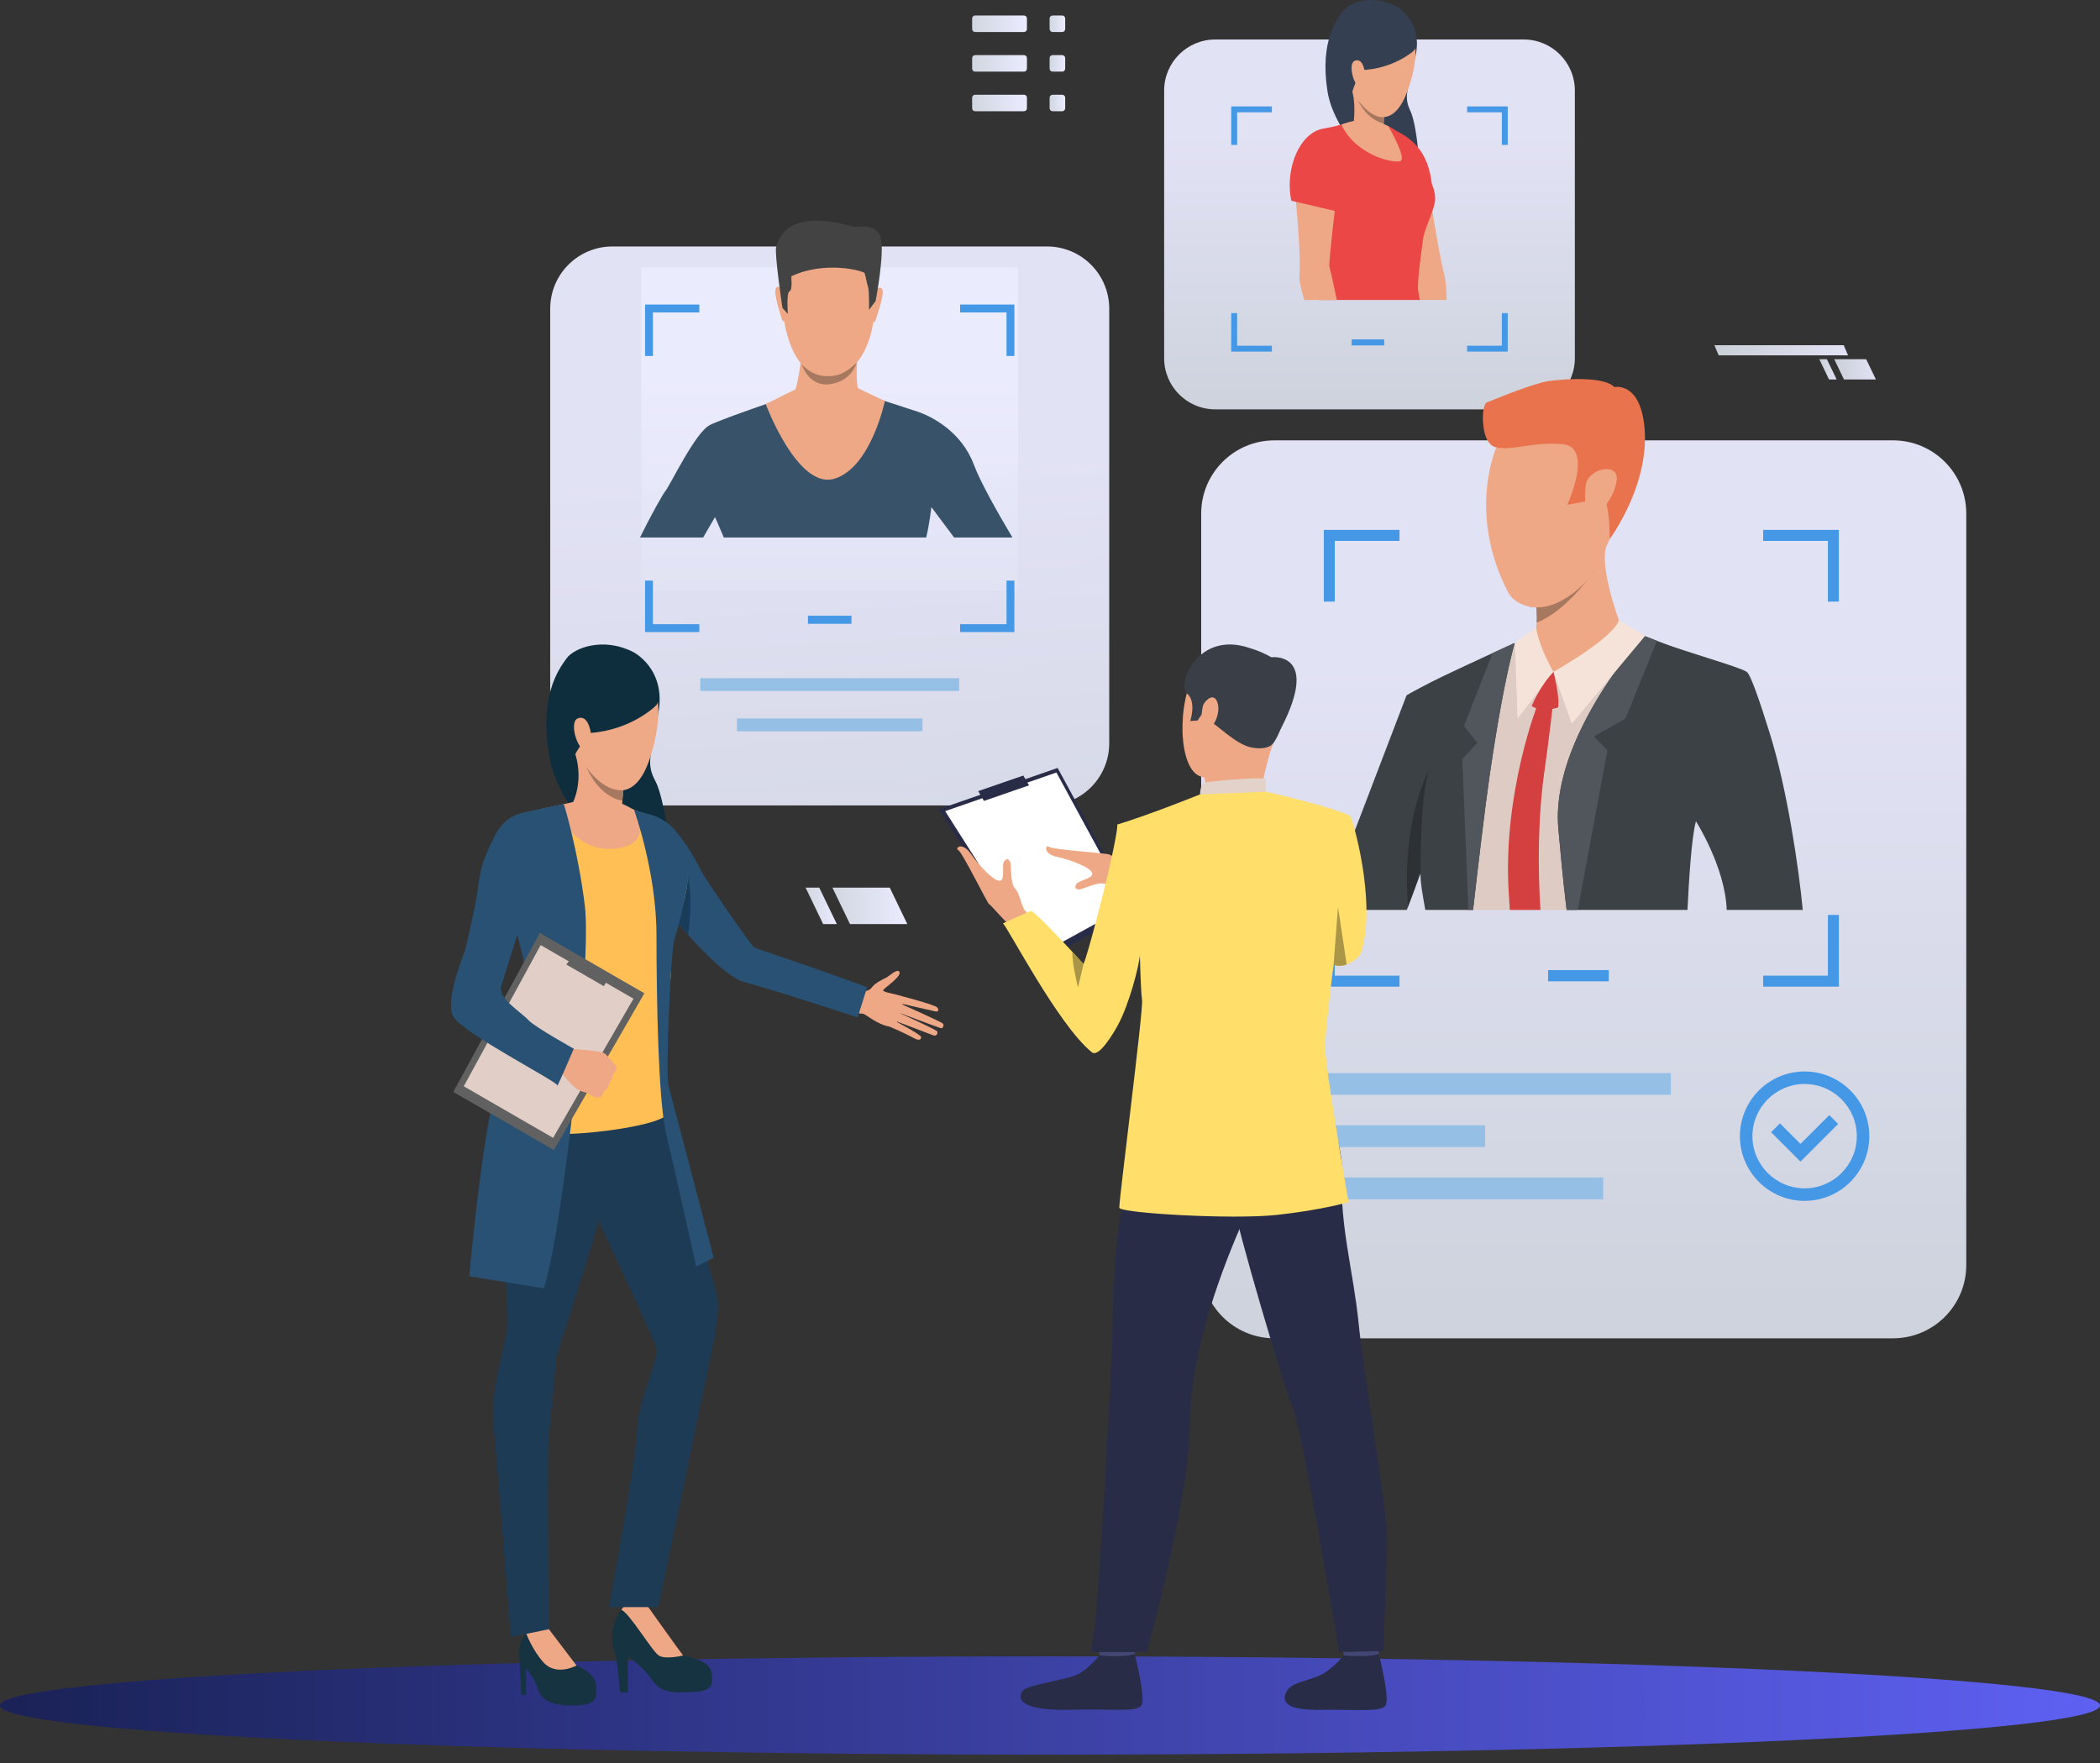 <svg width="156" height="131" viewBox="0 0 156 131" fill="none" xmlns="http://www.w3.org/2000/svg">
<rect x="0" y="0" width="156" height="131" fill="#333333" stroke="none"/>
<path opacity="0.95" d="M77.781 59.839H45.492C42.941 59.839 40.873 57.771 40.873 55.22V22.93C40.873 20.38 42.941 18.311 45.492 18.311H77.781C80.332 18.311 82.4 20.38 82.4 22.93V55.22C82.4 57.771 80.332 59.839 77.781 59.839Z" fill="url(#paint0_linear_1974_10576)"/>
<path d="M71.249 50.385H52.023V51.335H71.249V50.385Z" fill="#96BFE6"/>
<path d="M68.526 53.377H54.746V54.327H68.526V53.377Z" fill="#96BFE6"/>
<path opacity="0.95" d="M140.625 99.426H94.673C91.668 99.426 89.231 96.99 89.231 93.984V38.156C89.231 35.151 91.668 32.715 94.673 32.715H140.625C143.63 32.715 146.066 35.151 146.066 38.156V93.984C146.066 96.99 143.63 99.426 140.625 99.426Z" fill="url(#paint1_linear_1974_10576)"/>
<path d="M119.508 72.07H115.001V72.905H119.508V72.07Z" fill="#4598E6"/>
<path d="M124.117 79.721H97.887V81.337H124.117V79.721Z" fill="#96BFE6"/>
<path d="M119.098 87.481H97.887V89.098H119.098V87.481Z" fill="#96BFE6"/>
<path d="M110.322 83.601H97.887V85.217H110.322V83.601Z" fill="#96BFE6"/>
<path d="M130.979 39.367V40.184H135.786V44.695H136.602V39.367H130.979ZM98.339 44.695H99.155V40.184H103.962V39.367H98.339V44.695ZM135.786 67.972V72.484H130.979V73.301H136.602V67.972H135.786V67.972ZM99.155 67.972H98.339V73.301H103.962V72.484H99.155V67.972Z" fill="#4598E6"/>
<path d="M134.057 89.216C131.407 89.216 129.25 87.059 129.25 84.409C129.25 81.758 131.407 79.602 134.057 79.602C136.708 79.602 138.864 81.758 138.864 84.409C138.864 87.059 136.708 89.216 134.057 89.216ZM134.057 80.532C131.92 80.532 130.181 82.271 130.181 84.409C130.181 86.546 131.92 88.285 134.057 88.285C136.195 88.285 137.934 86.546 137.934 84.409C137.934 82.271 136.195 80.532 134.057 80.532Z" fill="#4598E6"/>
<path d="M133.751 86.3L131.567 84.116L132.225 83.458L133.751 84.984L135.89 82.845L136.548 83.502L133.751 86.3Z" fill="#4598E6"/>
<path d="M156 126.704C156 128.72 121.078 130.355 78 130.355C34.922 130.355 0 128.72 0 126.704C0 124.688 34.922 123.054 78 123.054C121.078 123.054 156 124.688 156 126.704Z" fill="url(#paint2_linear_1974_10576)"/>
<path opacity="0.95" d="M75.631 19.864H47.641V43.88H75.631V19.864Z" fill="url(#paint3_linear_1974_10576)"/>
<path d="M72.328 34.485C71.406 32.046 69.191 30.926 68.146 30.577C67.773 30.454 67.108 30.237 66.408 30.01C65.145 29.602 63.766 29.158 63.766 29.158H59.409C59.409 29.158 57.901 29.664 56.298 30.226C56.298 30.227 56.296 30.227 56.296 30.227C54.819 30.745 53.264 31.31 52.739 31.574C51.644 32.12 49.802 36.029 49.43 36.477C49.237 36.708 48.383 38.23 47.542 39.931H52.235C52.731 39.079 53.113 38.418 53.113 38.418C53.113 38.418 53.41 39.069 53.77 39.931H68.805C69.043 38.931 69.191 37.671 69.191 37.671C69.191 37.671 69.996 38.766 70.876 39.931H75.209C74.155 38.162 72.847 35.861 72.328 34.485Z" fill="#385369"/>
<path d="M62.107 17.187C62.107 17.187 65.513 17.724 64.994 23.053C64.476 28.383 61.469 27.946 61.268 27.941C61.067 27.936 58.25 28.038 58.031 21.531C58.031 21.531 57.935 16.719 62.107 17.187Z" fill="#EEA886"/>
<path d="M65.047 21.548C65.047 21.548 65.42 21.149 65.557 21.553C65.694 21.956 65.048 23.755 65.025 23.839C65.025 23.839 64.957 23.995 64.867 23.909C64.778 23.823 65.047 21.548 65.047 21.548Z" fill="#EEA886"/>
<path d="M58.122 21.48C58.122 21.48 57.757 21.075 57.612 21.476C57.468 21.876 58.073 23.687 58.1 23.772C58.1 23.772 58.165 23.93 58.256 23.845C58.348 23.761 58.122 21.48 58.122 21.48Z" fill="#EEA886"/>
<path d="M65.045 22.366L64.558 23.017C64.558 23.017 64.572 21.588 64.493 21.364C64.415 21.14 64.295 20.455 64.23 20.294C64.165 20.132 61.305 19.331 58.779 20.528C58.779 20.528 58.89 21.556 58.648 21.647C58.406 21.738 58.525 23.321 58.525 23.321L58.123 22.869C58.123 22.869 57.51 18.768 57.661 18.341C57.813 17.913 58.296 15.344 63.478 16.869C63.478 16.869 65.094 16.527 65.418 17.643C65.742 18.758 65.045 22.366 65.045 22.366Z" fill="#434343"/>
<path d="M64.188 29.061C64.187 29.056 63.751 28.846 63.751 28.846C63.539 28.372 63.697 26.37 63.697 26.37C63.697 26.37 59.358 25.266 59.482 26.11C59.606 26.954 59.108 28.916 59.108 28.916L56.883 30.021C56.883 30.021 59.254 36.388 61.98 35.567C64.705 34.746 65.734 29.791 65.734 29.791L64.188 29.061Z" fill="#EEA886"/>
<path d="M59.545 27.049C59.545 27.049 60.243 27.951 61.457 27.951C62.255 27.951 62.828 27.727 63.623 26.952C63.623 26.952 63.278 28.424 61.462 28.561C61.462 28.561 60.145 28.729 59.545 27.049Z" fill="#A77860"/>
<path d="M47.02 48.431C47.02 48.431 49.523 49.656 48.904 52.987C48.285 56.318 48.011 56.766 48.704 58.068C49.396 59.369 50.213 64.921 49.59 65.974C48.967 67.026 41.878 61.349 40.895 56.586C39.912 51.824 41.518 49.705 42.086 48.916C42.653 48.127 44.81 47.31 47.02 48.431Z" fill="#0E2D3D"/>
<path d="M46.075 125.733H46.643V123.057C46.643 123.057 47.755 123.799 48.454 124.824C49.152 125.85 50.112 125.763 51.574 125.697C53.035 125.632 52.97 125.043 52.839 124.213C52.708 123.384 51.225 123.122 50.745 122.991C50.265 122.861 49.175 120.983 48.825 120.526C48.347 119.902 48.094 119.304 48.094 119.304C48.094 119.304 47.821 118.191 46.468 119.304C45.115 120.417 45.508 122.555 45.661 122.751C45.814 122.948 46.075 125.733 46.075 125.733Z" fill="#163342"/>
<path d="M48.934 122.991C49.436 123.318 50.745 122.991 50.745 122.991C50.374 122.511 48.094 119.304 48.094 119.304C46.708 118.496 46.161 119.608 46.161 119.608C46.726 119.78 48.432 122.664 48.934 122.991Z" fill="#EEA886"/>
<path d="M63.523 73.635C63.523 73.635 64.431 73.809 64.741 73.382C65.005 73.019 65.608 72.741 65.794 72.655C66.042 72.54 66.672 71.902 66.82 72.214C66.969 72.525 65.832 73.314 65.627 73.528C65.422 73.741 66.741 73.835 66.969 74.042C67.197 74.249 66.917 76.426 66.018 76.257C65.12 76.087 64.272 75.313 64.109 75.315C63.945 75.316 63.45 75.217 63.45 75.217L63.523 73.635Z" fill="#EEA886"/>
<path d="M66.769 73.947C66.769 73.947 69.484 74.649 69.626 74.847C69.768 75.045 69.721 75.19 69.464 75.135C69.208 75.08 66.821 74.533 66.821 74.533C66.821 74.533 69.896 75.903 70.047 76.04C70.136 76.121 70.062 76.407 69.922 76.39C69.782 76.373 66.657 75.189 66.657 75.189C66.657 75.189 69.525 76.474 69.618 76.626C69.699 76.76 69.566 77.005 69.347 76.924C69.127 76.844 66.398 75.802 66.398 75.802C66.398 75.802 68.427 76.868 68.429 77.043C68.43 77.15 68.378 77.401 67.863 77.109C67.348 76.818 66.061 76.257 66.061 76.257L66.769 73.947Z" fill="#EEA886"/>
<path d="M38.725 125.914H39.074V123.951C39.074 123.951 39.695 124.59 39.978 125.528C40.262 126.466 41.277 126.744 42.827 126.701C44.376 126.657 44.398 126.045 44.267 125.129C44.136 124.213 42.827 123.733 42.827 123.733C42.237 123.209 40.776 121.038 40.776 121.038C40.776 121.038 39.837 120.787 39.101 121.381C38.365 121.976 38.594 123.318 38.615 123.667C38.637 124.016 38.725 125.914 38.725 125.914Z" fill="#163342"/>
<path d="M39.794 79.135C39.794 79.135 37.948 81.535 37.447 84.383C36.946 87.23 37.743 96.787 37.721 98.194C37.699 99.601 36.39 103.103 36.652 105.754C36.914 108.405 37.947 121.6 37.947 121.6L40.776 121.038C40.776 121.038 40.612 107.587 40.776 106.474C40.939 105.362 41.268 101.305 41.333 100.847C41.399 100.389 45.489 88.358 45.489 86.305C45.489 84.252 44.245 75.786 39.794 79.135Z" fill="#1D3B54"/>
<path d="M49.067 80.073C49.067 80.073 52.099 91.647 52.46 93.251C52.82 94.855 53.341 96.178 53.341 96.858C53.341 98.438 52.754 100.975 52.754 100.975L48.903 119.394H45.235C45.235 119.394 47.279 108.344 47.334 106.183C47.389 104.018 49.056 100.942 48.729 100.026C48.401 99.109 43.459 88.538 43.459 88.538C43.459 88.538 39.718 76.713 49.067 80.073Z" fill="#1D3B54"/>
<path d="M42.827 123.733L40.776 121.038L39.101 121.382C39.101 121.382 39.552 122.588 40.366 123.495C41.33 124.57 42.827 123.733 42.827 123.733Z" fill="#EEA886"/>
<path d="M47.814 60.401C47.814 60.401 49.065 60.519 50.01 61.532C50.954 62.544 51.841 64.158 52.088 64.698C52.336 65.238 55.804 70.241 55.984 70.354C56.164 70.466 57.908 71.049 59.063 71.438C60.846 72.038 64.42 73.336 64.42 73.336L63.71 75.583C63.71 75.583 56.99 73.385 55.307 72.97C53.249 72.463 48.512 66.385 48.512 66.385C48.512 66.385 44.98 62.246 47.814 60.401Z" fill="#285173"/>
<path d="M45.632 59.526C45.632 59.526 47.252 60.291 47.814 60.403C48.377 60.516 50.559 63.35 50.941 64.385C51.323 65.42 50.941 66.972 50.154 68.794C49.366 70.616 50.109 71.224 49.749 73.046C49.389 74.868 49.505 81.684 49.572 82.697C49.639 83.709 39.043 85.243 36.951 83.399C36.951 83.399 38.367 77.255 40.044 75.502C40.407 75.123 40.368 72.596 40.121 71.966C39.873 71.336 37.084 66.635 37.084 66.635C37.084 66.635 36.879 61.866 38.096 60.921C39.153 60.1 42.035 59.807 42.552 59.627C43.07 59.447 44.575 59.369 45.632 59.526Z" fill="#FFBF55"/>
<path d="M46.406 57.656C46.406 57.656 46.357 58.102 46.301 58.705C46.28 58.943 46.256 59.206 46.235 59.476C46.17 60.284 46.119 61.151 46.15 61.595C46.15 61.595 44.466 63.282 42.553 59.627C42.553 59.627 43.357 58.119 42.751 56.067C42.145 54.014 46.406 57.656 46.406 57.656Z" fill="#EEA886"/>
<path d="M51.116 69.466C51.116 69.466 51.521 66.772 51.091 65.133C51.091 65.133 51.091 66.542 50.318 68.543L51.116 69.466Z" fill="#183C59"/>
<path d="M41.259 59.887C41.259 59.887 42.417 63.307 45.596 63.055C48.775 62.803 47.103 60.168 47.103 60.168C47.103 60.168 46.31 59.714 46.087 59.67C45.864 59.628 42.573 59.586 42.573 59.586L41.259 59.887Z" fill="#EEA886"/>
<path d="M47.102 60.167C47.102 60.167 48.767 64.772 48.767 69.466C48.767 74.159 48.901 81.805 49.483 84.22C50.064 86.634 51.718 94.101 51.718 94.101L53.015 93.43C53.015 93.43 49.897 81.513 49.662 80.654C49.426 79.795 49.84 70.717 50.064 69.957C50.288 69.196 51.238 65.813 51.091 64.874C50.904 63.691 49.797 61.94 48.008 60.434L47.102 60.167Z" fill="#285173"/>
<path d="M41.887 59.743C41.887 59.743 42.922 63.056 43.447 67.3C43.971 71.543 41.837 91.24 40.406 95.712L34.862 94.817C34.862 94.817 36.055 80.895 37.675 78.361C39.295 75.827 39.811 73.585 38.062 68.297C36.313 63.009 38.829 60.39 38.829 60.39C38.829 60.39 41.401 59.798 41.887 59.743Z" fill="#285173"/>
<path d="M47.869 73.794L41.147 85.438L33.673 81.123L40.104 69.311L47.869 73.794Z" fill="#616161"/>
<path d="M47.059 74.194L41.088 84.535L34.451 80.703L40.162 70.212L47.059 74.194Z" fill="#E0CEC7"/>
<path d="M44.856 73.265L45.275 72.54L42.592 70.99L42.068 71.656L44.856 73.265Z" fill="#616161"/>
<path d="M44.536 81.532C44.536 81.532 44.23 81.533 44.096 81.468C44.096 81.468 43.861 81.332 43.688 81.245C43.633 81.218 43.585 81.195 43.552 81.184C43.415 81.136 43.1 81.073 42.803 80.867C42.506 80.661 41.453 79.442 41.453 79.442L41.95 78.686L42.315 77.912C42.315 77.912 44.525 78.055 44.824 78.215C44.853 78.231 44.881 78.247 44.907 78.265C45.147 78.425 45.258 78.645 45.374 78.743C45.417 78.78 45.815 79.17 45.801 79.336C45.782 79.566 45.676 79.718 45.537 79.794C45.537 79.794 45.48 80.244 45.258 80.454C45.258 80.454 45.218 80.87 44.868 81.053C44.868 81.053 44.781 81.471 44.536 81.532Z" fill="#EEA886"/>
<path d="M39.98 60.403C39.98 60.403 37.939 59.819 36.769 62.068C35.599 64.318 35.605 65.278 35.449 66.376C35.301 67.413 34.635 70.245 34.567 70.537C34.5 70.83 32.99 74.317 33.682 75.536C34.378 76.761 41.444 80.367 41.399 80.637C41.354 80.907 42.623 77.911 42.623 77.911C42.623 77.911 39.764 76.317 39.295 75.826C38.535 75.029 36.93 74.171 37.26 73.182C37.647 72.02 38.81 68.102 39.08 67.528C39.35 66.955 41.701 61.135 39.98 60.403Z" fill="#285173"/>
<path d="M46.657 48.8C46.657 48.8 50.291 49.943 48.319 56.215C46.346 62.487 41.382 55.488 41.901 51.666C42.42 47.845 46.657 48.8 46.657 48.8Z" fill="#EEA987"/>
<path d="M48.69 52.458C48.69 52.458 46.884 54.23 43.862 54.452C43.862 54.452 42.7 55.814 42.611 56.348C42.611 56.348 39.914 51.752 43.229 48.997C46.544 46.241 49.908 51.323 48.69 52.458Z" fill="#0E2D3D"/>
<path d="M43.898 54.577C43.875 54.121 43.593 53.082 42.915 53.373C42.237 53.664 42.956 55.779 43.407 55.649C43.407 55.649 43.953 55.657 43.898 54.577Z" fill="#EEA987"/>
<path d="M46.301 58.706C46.28 58.944 46.256 59.207 46.235 59.477C46.235 59.477 44.631 59.381 43.559 56.995C43.628 57.099 44.804 58.826 46.301 58.706Z" fill="#A77860"/>
<path opacity="0.95" d="M113.192 30.412H90.276C88.179 30.412 86.479 28.712 86.479 26.614V6.731C86.479 4.634 88.179 2.934 90.276 2.934H113.192C115.289 2.934 116.989 4.634 116.989 6.731V26.614C116.989 28.712 115.289 30.412 113.192 30.412Z" fill="url(#paint4_linear_1974_10576)"/>
<path d="M102.828 25.215H100.408V25.663H102.828V25.215Z" fill="#4598E6"/>
<path d="M103.806 0.527C103.806 0.527 105.756 1.598 105.137 4.23C104.518 6.863 104.283 7.21 104.786 8.274C105.289 9.338 105.731 13.795 105.194 14.611C104.658 15.426 99.219 10.633 98.615 6.798C98.011 2.964 99.371 1.335 99.854 0.727C100.336 0.12 102.086 -0.45 103.806 0.527Z" fill="#344052"/>
<path d="M107.467 22.285H105.38C105.279 21.256 105.185 20.539 105.205 20.433C105.235 20.258 103.127 14.729 102.931 14.272C102.733 13.816 101.96 12.589 101.859 11.435C101.757 10.28 103.263 9.813 103.263 9.813C105.295 10.178 105.984 12.989 105.984 12.989C105.984 12.989 106.837 18.691 107.269 20.295C107.38 20.706 107.44 21.433 107.467 22.285Z" fill="#EEA886"/>
<path d="M106.416 14.362L103.308 15.673C103.308 15.673 100.451 8.583 102.846 9.374C105.233 10.163 106.307 11.647 106.416 14.362Z" fill="#EB4747"/>
<path d="M105.725 17.7C105.634 18.404 105.262 20.897 105.345 21.571C105.359 21.682 105.405 21.937 105.474 22.285H97.979C98.179 21.573 98.36 20.943 98.47 20.577C98.834 19.369 98.485 19.046 98.301 18.081C98.23 17.702 97.978 16.984 97.703 16.173C97.611 15.902 97.517 15.62 97.426 15.336C97.096 14.315 96.943 13.27 96.849 12.661C96.396 9.778 98.614 9.501 98.614 9.501C99.438 9.349 100.878 8.904 100.878 8.904L103.133 9.373C103.133 9.373 103.347 9.454 103.66 9.685C103.66 9.685 103.661 9.685 103.661 9.686C103.812 9.797 103.986 9.943 104.169 10.131C104.415 10.384 104.906 11.108 105.395 11.904C105.544 12.148 105.695 12.398 105.837 12.645C106.295 13.438 106.621 14.078 106.611 14.8C106.602 15.51 105.815 16.996 105.725 17.7Z" fill="#EB4747"/>
<path d="M103.133 9.375C103.133 9.375 104.545 11.789 104.02 11.969C103.495 12.149 100.726 11.54 99.644 9.259C99.644 9.259 101.462 8.433 103.133 9.375Z" fill="#EEA886"/>
<path d="M102.93 10.477C102.93 10.477 101.676 11.008 100.54 9.26C100.54 9.26 100.845 7.275 100.199 6.127C99.554 4.98 103.021 7.504 103.021 7.504C103.021 7.504 102.965 7.74 102.906 8.09C102.877 8.268 102.846 8.476 102.823 8.697C102.803 8.881 102.788 9.074 102.782 9.267C102.767 9.713 102.799 10.156 102.93 10.477Z" fill="#EEA886"/>
<path d="M99.815 13.181C99.556 14.509 97.703 16.174 97.703 16.174C97.612 15.902 97.517 15.62 97.426 15.337C98.705 14.521 99.815 13.181 99.815 13.181Z" fill="#393D63"/>
<path d="M99.35 14.238C99.232 14.722 98.692 19.626 98.751 19.793C98.785 19.889 99.047 21.024 99.309 22.285H96.889C96.642 21.472 96.495 20.797 96.531 20.416C96.685 18.761 96.124 13.488 96.124 13.488C96.124 13.488 95.622 10.298 98.269 9.899C98.269 9.899 99.833 10.105 99.927 11.26C100.022 12.416 99.467 13.755 99.35 14.238Z" fill="#EEA886"/>
<path d="M95.929 14.915L99.214 15.683C99.214 15.683 101.82 10.623 99.473 9.699C96.999 8.726 95.336 12.155 95.929 14.915Z" fill="#EB4747"/>
<path d="M103.503 0.808C103.503 0.808 106.358 1.855 104.548 6.782C102.739 11.709 99.045 5.941 99.603 2.914C100.161 -0.114 103.503 0.808 103.503 0.808Z" fill="#EEA987"/>
<path d="M104.986 3.802C104.986 3.802 103.479 5.147 101.061 5.21C101.061 5.21 100.496 6.588 100.405 7.01C100.405 7.01 98.016 2.909 100.762 0.837C103.509 -1.235 106 2.943 104.986 3.802Z" fill="#344052"/>
<path d="M101.388 5.507C101.386 5.142 101.201 4.303 100.649 4.51C100.097 4.716 100.592 6.43 100.955 6.343C100.955 6.343 101.391 6.37 101.388 5.507Z" fill="#EEA987"/>
<path d="M102.785 9.183C101.443 8.812 100.925 7.533 100.909 7.49C102 8.9 102.823 8.697 102.823 8.697C102.803 8.881 102.802 8.996 102.785 9.183Z" fill="#A77860"/>
<path d="M108.986 7.906V8.344H111.566V10.766H112.004V7.906H108.986ZM91.463 10.766H91.902V8.344H94.482V7.906H91.463L91.463 10.766ZM111.566 23.262V25.684H108.986V26.122H112.004V23.262H111.566ZM91.902 23.262H91.463V26.122H94.482V25.684H91.902L91.902 23.262Z" fill="#4598E6"/>
<path d="M63.252 45.744H60.02V46.343H63.252V45.744Z" fill="#4598E6"/>
<path d="M71.322 22.626V23.211H74.769V26.446H75.354V22.626H71.322ZM47.918 26.446H48.503V23.211H51.95V22.626H47.918V26.446ZM74.769 43.136V46.372H71.322V46.958H75.354V43.136L74.769 43.136ZM48.503 43.136H47.918V46.958H51.95V46.372H48.503V43.136Z" fill="#4598E6"/>
<path d="M133.835 67.599H131.101C131.051 67.49 131.011 67.394 130.978 67.319C130.166 65.403 125.986 61.011 125.986 61.011C125.986 61.011 125.986 61.013 125.986 61.02C125.986 61.02 125.983 61.023 125.983 61.025C125.983 61.025 125.983 61.027 125.983 61.03C125.981 61.037 125.979 61.042 125.976 61.049C125.974 61.058 125.971 61.07 125.967 61.084C125.964 61.092 125.962 61.101 125.962 61.108C125.959 61.115 125.957 61.12 125.955 61.127C125.783 61.767 124.941 64.956 124.52 67.599H106.02C105.977 67.354 105.927 67.121 105.87 66.904C105.701 66.248 105.587 65.598 105.513 64.991C105.511 64.96 105.506 64.932 105.504 64.901C105.49 64.789 105.478 64.677 105.468 64.568C105.309 62.907 105.428 61.634 105.437 61.506C105.385 61.617 105.011 62.988 104.521 64.68C104.252 65.608 103.948 66.633 103.646 67.599H99.277L104.759 51.783C104.88 51.688 106.303 51.001 107.341 50.506C108.4 50.001 109.677 49.261 110.831 48.628C111.421 48.305 111.978 48.012 112.461 47.791L112.535 47.757V47.755C113.332 47.391 113.863 47.151 113.863 47.151C113.863 47.151 113.863 47.151 113.865 47.151C113.884 47.148 114.01 47.136 114.21 47.117C115.324 47.01 118.778 46.687 119.935 46.62C120.03 46.613 120.111 46.611 120.173 46.608C120.225 46.606 120.266 46.606 120.289 46.608C120.434 46.618 121.148 46.865 122.083 47.222C122.119 47.234 122.155 47.248 122.19 47.263C122.236 47.279 122.278 47.296 122.324 47.312C122.405 47.344 122.488 47.374 122.571 47.408C122.738 47.474 122.911 47.541 123.085 47.61C123.145 47.634 123.206 47.657 123.268 47.681C125.141 48.424 127.287 49.344 127.796 49.711C128.134 49.951 129.183 51.929 130.399 54.374C131.708 58.567 133.309 64.615 133.835 67.599Z" fill="#DECBC4"/>
<path d="M120.26 46.07C120.21 48.556 115.395 49.917 115.395 49.917C115.395 49.917 113.381 47.392 113.862 47.15C114.051 47.055 114.128 46.678 114.152 46.256C114.173 45.853 114.148 45.41 114.124 45.128C114.11 44.952 114.096 44.839 114.096 44.839C114.096 44.839 114.784 44.113 115.659 43.248C117.189 41.736 119.291 39.799 119.295 40.569C119.295 40.61 119.289 40.659 119.277 40.715C118.907 42.45 120.26 46.07 120.26 46.07Z" fill="#EEA886"/>
<path d="M118.405 42.425C118.405 42.425 118.405 42.425 118.405 42.425C118.395 42.44 118.191 42.745 117.842 43.184C117.103 44.114 115.714 45.641 114.151 46.255C114.173 45.852 114.148 45.408 114.124 45.127C113.964 45.123 113.804 45.104 113.646 45.069C114.074 44.321 114.693 43.536 114.693 43.536L115.659 43.247L118.405 42.425Z" fill="#A77860"/>
<path d="M119.329 40.603C118.913 41.509 118.517 42.166 118.405 42.426C118.405 42.426 118.405 42.426 118.405 42.427C118.332 42.596 118.133 42.873 117.842 43.185C117.049 44.04 115.574 45.168 114.124 45.128C113.964 45.124 113.804 45.105 113.646 45.071C113.061 44.943 112.369 44.67 111.989 43.926C108.985 38.044 111.16 33.235 111.16 33.235C111.16 33.235 119.373 30.913 120.658 33.385C121.56 35.12 120.308 38.474 119.329 40.603Z" fill="#EEA886"/>
<path d="M111.16 33.235C111.16 33.235 110.397 33.193 110.208 31.747C110.022 30.318 110.399 29.922 110.399 29.922C110.399 29.922 113.79 28.503 115.007 28.318C116.225 28.133 119.219 27.956 119.921 28.759C119.921 28.759 121.626 28.362 122.091 31.193C122.828 35.684 119.579 40.045 119.579 40.045C119.579 40.045 119.607 37.111 118.96 36.722C118.313 36.334 117.755 37.258 117.755 37.258L116.431 37.495C116.431 37.495 118.441 33.154 116.03 32.994C113.619 32.833 112.54 33.487 111.16 33.235Z" fill="#E8734D"/>
<path d="M117.791 36.087C117.917 34.794 120.254 34.301 120.098 35.655C119.941 37.01 118.79 38.312 118.258 38.266C117.726 38.22 117.695 37.072 117.791 36.087Z" fill="#EEA886"/>
<path d="M131.473 54.494C130.711 52.056 130.052 50.126 129.76 49.916C129.248 49.55 125.193 48.434 123.269 47.68C123.207 47.656 123.145 47.632 123.085 47.608C122.912 47.54 122.738 47.473 122.571 47.406C122.488 47.373 122.405 47.342 122.324 47.311C122.279 47.294 122.236 47.278 122.191 47.261C122.155 47.247 122.119 47.233 122.084 47.221C122.081 47.223 122.079 47.228 122.074 47.23C121.903 47.423 121.013 48.434 119.949 49.947C117.96 52.774 115.369 57.355 115.766 61.583C115.895 62.939 116.052 64.888 116.316 67.074C116.335 67.248 116.356 67.422 116.38 67.598H125.355C125.465 65.309 125.66 62.294 125.955 61.126C125.957 61.119 125.96 61.114 125.962 61.107C125.962 61.1 125.964 61.09 125.967 61.083C125.969 61.071 125.974 61.059 125.976 61.047C125.979 61.04 125.981 61.035 125.983 61.028C125.983 61.026 125.983 61.023 125.983 61.023C125.983 61.021 125.986 61.019 125.986 61.019C125.986 61.019 128.158 64.414 128.27 67.598H133.919C133.643 64.64 132.779 58.68 131.473 54.494Z" fill="#3C4145"/>
<path d="M112.499 47.819C112.499 47.819 111.821 50.074 110.946 55.706C110.946 55.706 110.946 55.706 110.946 55.709C110.915 55.897 110.886 56.089 110.855 56.287C110.853 56.308 110.848 56.332 110.846 56.356C110.825 56.484 110.805 56.618 110.786 56.751C110.784 56.767 110.782 56.782 110.779 56.798C110.765 56.886 110.751 56.977 110.739 57.069C110.705 57.291 110.672 57.519 110.639 57.75C110.31 60.049 109.873 63.701 109.428 67.598H105.88C105.687 66.516 105.506 65.531 105.521 64.855C105.513 64.869 105.509 64.886 105.504 64.9C105.221 65.685 104.909 66.54 104.593 67.37C104.564 67.446 104.536 67.522 104.507 67.598H98.392L104.483 51.664C104.604 51.568 106.173 50.724 107.21 50.231C108.293 49.715 109.661 49.08 110.874 48.52C111.455 48.252 112 48.002 112.461 47.79L112.499 47.819Z" fill="#3C4145"/>
<path d="M120.749 53.39L118.405 54.713L119.407 55.734L117.208 67.598H116.38C116.076 65.199 115.902 63.046 115.766 61.583C115.155 55.044 121.679 47.67 122.083 47.221C122.398 47.34 122.735 47.471 123.085 47.608L120.749 53.39Z" fill="#51565C"/>
<path d="M112.535 47.757C112.535 47.757 111.66 50.614 110.641 57.75C110.313 60.046 109.872 63.701 109.428 67.599H109.083L108.628 56.389L109.744 55.181L108.752 53.941L110.874 48.521C111.455 48.252 112 48.002 112.461 47.79L112.535 47.757Z" fill="#51565C"/>
<path d="M122.202 47.249L120.26 46.069C120.26 46.069 120.205 47.134 115.395 49.917L116.761 53.764L122.202 47.249Z" fill="#F5E2D9"/>
<path d="M114.116 46.606C114.116 46.606 114.192 47.756 115.395 49.917L112.73 53.392L112.535 47.756L114.116 46.606Z" fill="#F5E2D9"/>
<path d="M115.403 49.916C115.403 49.916 115.919 51.983 115.733 52.561C115.733 52.561 114.597 52.974 113.781 52.458C113.781 52.458 114.359 51.011 115.403 49.916Z" fill="#D44040"/>
<path d="M114.777 56.944C114.232 60.655 114.232 64.41 114.434 67.598H112.157C112.126 67.149 112.097 66.68 112.069 66.19C111.645 58.84 114.244 52.273 114.244 52.273L115.402 51.982C115.402 51.982 115.029 55.23 114.777 56.944Z" fill="#D44040"/>
<path d="M105.594 61.523C105.507 63.286 105.52 64.853 105.52 64.853C105.52 64.853 105.52 64.853 105.52 64.854C105.52 64.862 105.518 64.91 105.514 64.989C105.511 64.959 105.507 64.93 105.503 64.9C105.221 65.685 104.908 66.538 104.593 67.369C104.52 66.406 104.501 65.509 104.522 64.678C104.649 59.734 106.204 57.141 106.204 57.141C105.847 58.003 105.676 59.852 105.594 61.523Z" fill="#2D3133"/>
<path d="M84.31 67.62L77.035 71.619L69.729 60.121L78.566 57.052L84.31 67.62Z" fill="#292C47"/>
<path d="M83.849 67.273L77.045 71.013L70.213 60.261L78.477 57.391L83.849 67.273Z" fill="white"/>
<path d="M86.341 65.264C86.341 65.264 85.075 64.658 84.519 64.341C83.963 64.025 82.533 63.59 82.418 63.487C82.302 63.384 78.179 63.13 77.929 62.914C77.679 62.698 77.436 63.419 78.505 63.654C79.573 63.888 81.06 64.46 81.141 64.877C81.223 65.295 80.044 65.394 79.924 65.738C79.805 66.082 79.958 66.005 80.127 66.079C80.296 66.153 81.529 65.469 82.071 65.663C82.614 65.857 83.443 65.589 83.858 65.731C84.274 65.873 86.295 66.553 86.295 66.553L86.341 65.264Z" fill="#EEA886"/>
<path d="M76.68 70.176C76.68 70.176 75.617 69.219 75.102 68.818C74.587 68.418 73.621 67.24 73.479 67.171C73.337 67.102 71.491 63.316 71.191 63.164C70.89 63.013 71.475 62.503 72.112 63.419C72.748 64.335 73.867 65.513 74.292 65.427C74.717 65.341 74.351 64.192 74.629 63.945C74.907 63.699 74.894 63.873 75.029 64.003C75.164 64.134 75.001 65.562 75.395 65.997C75.789 66.433 75.858 67.319 76.154 67.655C76.45 67.991 77.878 69.631 77.878 69.631L76.68 70.176Z" fill="#EEA886"/>
<path d="M99.591 121.353C99.591 121.353 99.821 122.95 99.85 123.19C99.879 123.43 102.41 123.048 102.41 123.048L102.615 121.147C102.615 121.147 99.907 121.127 99.591 121.353Z" fill="#424773"/>
<path d="M99.823 122.986C99.823 122.986 99.021 123.949 98.246 124.368C97.47 124.788 96.251 124.954 95.792 125.388C95.461 125.702 94.586 127.051 97.808 127.024C101.029 126.997 102.583 127.214 102.928 126.697C103.273 126.18 102.428 122.878 102.428 122.878C102.428 122.878 101.665 123.152 99.823 122.986Z" fill="#292C47"/>
<path d="M81.455 121.353C81.455 121.353 81.685 122.95 81.714 123.19C81.743 123.43 84.274 123.048 84.274 123.048L84.479 121.147C84.479 121.147 81.772 121.127 81.455 121.353Z" fill="#424773"/>
<path d="M81.687 122.986C81.687 122.986 80.885 123.949 80.109 124.368C79.334 124.788 76.479 125.132 76.021 125.566C75.69 125.88 75.139 127.142 79.672 127.024C82.892 126.94 84.446 127.214 84.791 126.697C85.137 126.18 84.292 122.878 84.292 122.878C84.292 122.878 83.573 123.171 81.687 122.986Z" fill="#292C47"/>
<path d="M97.495 80.309C97.495 80.309 99.874 84.087 99.696 87.503C99.519 90.919 100.558 94.648 100.916 98.216C101.314 102.194 102.944 111.611 103.003 113.739C103.062 115.867 102.75 122.661 102.75 122.661L99.487 122.736C99.487 122.736 96.747 106.272 96.037 104.593C95.327 102.913 91.808 90.937 91.689 89.593C91.571 88.249 97.495 80.309 97.495 80.309Z" fill="#292C47"/>
<path d="M84.975 80.821C84.975 80.821 83.183 90.183 82.946 92.274C82.71 94.364 82.552 102.391 82.433 103.697C82.315 105.004 81.645 120.795 81.014 122.736H85.185C85.185 122.736 88.388 111.257 88.388 105.825C88.388 100.394 90.861 94.017 92.458 90.433C94.055 86.85 97.71 86.765 98.692 80.116C98.692 80.116 86.304 78.712 84.975 80.821Z" fill="#292C47"/>
<path d="M93.526 48.539C93.526 48.539 90.334 47.346 88.862 49.776C87.39 52.206 87.532 57.071 89.141 57.669C90.75 58.268 93.168 57.955 93.991 56.434C94.815 54.914 95.559 52.716 95.523 51.246C95.487 49.777 94.365 48.963 93.526 48.539Z" fill="#EEA886"/>
<path d="M89.488 57.781C89.488 57.781 89.621 58.643 89.401 59.067C89.181 59.492 93.537 59.503 93.537 59.503C93.537 59.503 93.89 57.194 94.561 55.242C95.231 53.291 89.488 57.781 89.488 57.781Z" fill="#EEA886"/>
<path d="M94.561 55.244C94.561 55.244 94.26 55.74 93.033 55.547C91.806 55.355 90.309 53.722 89.797 53.543C89.284 53.364 89.28 53.063 89.28 53.063L88.959 53.531L88.415 53.566C88.415 53.566 88.911 52.105 88.162 51.51C87.414 50.914 88.939 46.783 92.875 48.159C92.875 48.159 95.897 48.992 95.787 50.711C95.677 52.43 95.237 54.388 94.561 55.244Z" fill="#3A3F47"/>
<path d="M89.142 59.017C89.142 59.017 89.156 58.205 89.524 58.127C89.892 58.05 93.583 57.695 94.034 57.872V58.817C94.034 58.817 93.164 59.352 89.142 59.017Z" fill="#E2D2CA"/>
<path d="M89.361 52.437C89.43 52.149 90.163 51.325 90.444 52.207C90.724 53.089 90.019 54.276 89.626 54.174C89.233 54.073 89.186 53.168 89.361 52.437Z" fill="#EEA886"/>
<path d="M74.494 68.602C74.495 68.602 74.497 68.601 74.5 68.602C74.474 68.613 74.471 68.614 74.494 68.602Z" fill="#323657"/>
<path d="M100.178 89.311C100.178 89.311 98.221 89.888 94.882 90.256C91.543 90.624 83.202 90.123 83.15 89.729C83.097 89.334 84.944 75.042 84.839 74.306C84.734 73.57 84.677 70.948 84.677 70.948C84.636 71.666 83.904 74.601 83.02 76.201C82.701 76.779 81.63 78.591 81.114 78.179C78.615 76.184 74.745 68.665 74.5 68.602C74.706 68.512 76.334 67.763 76.562 67.687C76.762 67.62 78.565 69.529 79.657 70.712C80.144 71.239 80.49 71.623 80.49 71.623C80.806 70.913 81.954 66.442 82.311 64.895C83.117 61.405 82.993 61.26 82.993 61.26C85.435 60.521 89.142 59.018 89.142 59.018L94.034 58.818C94.034 58.818 98.523 59.807 100.291 60.605C100.459 60.681 100.46 64.61 100.92 65.641L99.454 68.733C99.454 68.733 98.607 74.859 98.432 77.584C98.351 78.834 100.178 89.311 100.178 89.311Z" fill="#FFDF69"/>
<path d="M101.123 70.741C100.996 71.153 100.416 71.502 100.039 71.654C99.798 71.752 99.528 71.783 99.256 71.733L99.064 71.698V71.697L95.712 71.076C95.712 71.076 94.979 62.628 100.292 60.605C100.432 60.65 102.297 66.959 101.123 70.741Z" fill="#FFDF69"/>
<path d="M100.039 71.653V71.653C99.798 71.751 99.528 71.782 99.256 71.732L99.064 71.697V71.697L99.395 67.38L100.039 71.653Z" fill="#AB9546"/>
<path d="M80.49 71.623L80.08 73.358C80.08 73.358 79.636 71.617 79.657 70.712C80.144 71.239 80.49 71.623 80.49 71.623Z" fill="#AB9546"/>
<path d="M94.436 48.827C94.436 48.827 98.619 48.303 94.507 55.292L94.436 48.827Z" fill="#3A3F47"/>
<path d="M73.092 59.504L72.667 58.773L76.017 57.617L76.442 58.344L73.092 59.504Z" fill="#292C47"/>
<g opacity="0.95">
<path d="M136.982 28.193H139.355L138.629 26.686H136.255L136.982 28.193Z" fill="url(#paint5_linear_1974_10576)"/>
<path d="M135.871 28.193H136.437L135.71 26.686H135.145L135.871 28.193Z" fill="url(#paint6_linear_1974_10576)"/>
<path d="M127.672 26.399H137.282L136.963 25.645H127.354L127.672 26.399Z" fill="url(#paint7_linear_1974_10576)"/>
</g>
<path d="M76.067 2.378H72.438C72.316 2.378 72.216 2.279 72.216 2.157V1.373C72.216 1.251 72.316 1.151 72.438 1.151H76.067C76.189 1.151 76.288 1.251 76.288 1.373V2.157C76.288 2.279 76.189 2.378 76.067 2.378Z" fill="url(#paint8_linear_1974_10576)"/>
<path d="M76.067 5.322H72.438C72.316 5.322 72.216 5.222 72.216 5.1V4.317C72.216 4.194 72.316 4.095 72.438 4.095H76.067C76.189 4.095 76.288 4.194 76.288 4.317V5.1C76.288 5.222 76.189 5.322 76.067 5.322Z" fill="url(#paint9_linear_1974_10576)"/>
<path d="M76.067 8.264H72.438C72.316 8.264 72.216 8.165 72.216 8.042V7.259C72.216 7.136 72.316 7.037 72.438 7.037H76.067C76.189 7.037 76.288 7.136 76.288 7.259V8.042C76.288 8.165 76.189 8.264 76.067 8.264Z" fill="url(#paint10_linear_1974_10576)"/>
<path d="M78.906 2.378H78.192C78.069 2.378 77.97 2.279 77.97 2.157V1.373C77.97 1.251 78.069 1.151 78.192 1.151H78.906C79.029 1.151 79.128 1.251 79.128 1.373V2.157C79.128 2.279 79.029 2.378 78.906 2.378Z" fill="url(#paint11_linear_1974_10576)"/>
<path d="M78.906 5.322H78.192C78.069 5.322 77.97 5.222 77.97 5.1V4.317C77.97 4.194 78.069 4.095 78.192 4.095H78.906C79.029 4.095 79.128 4.194 79.128 4.317V5.1C79.128 5.222 79.029 5.322 78.906 5.322Z" fill="url(#paint12_linear_1974_10576)"/>
<path d="M78.906 8.264H78.192C78.069 8.264 77.97 8.165 77.97 8.042V7.259C77.97 7.136 78.069 7.037 78.192 7.037H78.906C79.029 7.037 79.128 7.136 79.128 7.259V8.042C79.128 8.165 79.029 8.264 78.906 8.264Z" fill="url(#paint13_linear_1974_10576)"/>
<path d="M63.141 68.651H67.401L66.097 65.946H61.837L63.141 68.651Z" fill="url(#paint14_linear_1974_10576)"/>
<path d="M61.148 68.651H62.163L60.859 65.946H59.844L61.148 68.651Z" fill="url(#paint15_linear_1974_10576)"/>
<defs>
<linearGradient id="paint0_linear_1974_10576" x1="64.602" y1="92.834" x2="61.359" y2="34.057" gradientUnits="userSpaceOnUse">
<stop stop-color="#D1D7E0"/>
<stop offset="1" stop-color="#EBEBFF"/>
</linearGradient>
<linearGradient id="paint1_linear_1974_10576" x1="117.649" y1="109.22" x2="117.649" y2="48.709" gradientUnits="userSpaceOnUse">
<stop stop-color="#D1D7E0"/>
<stop offset="1" stop-color="#EBEBFF"/>
</linearGradient>
<linearGradient id="paint2_linear_1974_10576" x1="-7.87299e-06" y1="126.704" x2="156" y2="126.704" gradientUnits="userSpaceOnUse">
<stop offset="0.005" stop-color="#1A2257"/>
<stop offset="1" stop-color="#5E60F2"/>
</linearGradient>
<linearGradient id="paint3_linear_1974_10576" x1="61.636" y1="71.853" x2="61.636" y2="27.606" gradientUnits="userSpaceOnUse">
<stop stop-color="#D1D7E0"/>
<stop offset="1" stop-color="#EBEBFF"/>
</linearGradient>
<linearGradient id="paint4_linear_1974_10576" x1="101.734" y1="34.446" x2="101.734" y2="9.522" gradientUnits="userSpaceOnUse">
<stop stop-color="#D1D7E0"/>
<stop offset="1" stop-color="#EBEBFF"/>
</linearGradient>
<linearGradient id="paint5_linear_1974_10576" x1="136.255" y1="27.44" x2="139.355" y2="27.44" gradientUnits="userSpaceOnUse">
<stop stop-color="#D1D7E0"/>
<stop offset="1" stop-color="#EBEBFF"/>
</linearGradient>
<linearGradient id="paint6_linear_1974_10576" x1="135.145" y1="27.44" x2="136.437" y2="27.44" gradientUnits="userSpaceOnUse">
<stop stop-color="#D1D7E0"/>
<stop offset="1" stop-color="#EBEBFF"/>
</linearGradient>
<linearGradient id="paint7_linear_1974_10576" x1="127.353" y1="26.022" x2="137.282" y2="26.022" gradientUnits="userSpaceOnUse">
<stop stop-color="#D1D7E0"/>
<stop offset="1" stop-color="#EBEBFF"/>
</linearGradient>
<linearGradient id="paint8_linear_1974_10576" x1="72.216" y1="1.765" x2="76.288" y2="1.765" gradientUnits="userSpaceOnUse">
<stop stop-color="#D1D7E0"/>
<stop offset="1" stop-color="#EBEBFF"/>
</linearGradient>
<linearGradient id="paint9_linear_1974_10576" x1="72.216" y1="4.708" x2="76.288" y2="4.708" gradientUnits="userSpaceOnUse">
<stop stop-color="#D1D7E0"/>
<stop offset="1" stop-color="#EBEBFF"/>
</linearGradient>
<linearGradient id="paint10_linear_1974_10576" x1="72.216" y1="7.651" x2="76.288" y2="7.651" gradientUnits="userSpaceOnUse">
<stop stop-color="#D1D7E0"/>
<stop offset="1" stop-color="#EBEBFF"/>
</linearGradient>
<linearGradient id="paint11_linear_1974_10576" x1="77.97" y1="1.765" x2="79.128" y2="1.765" gradientUnits="userSpaceOnUse">
<stop stop-color="#D1D7E0"/>
<stop offset="1" stop-color="#EBEBFF"/>
</linearGradient>
<linearGradient id="paint12_linear_1974_10576" x1="77.97" y1="4.708" x2="79.128" y2="4.708" gradientUnits="userSpaceOnUse">
<stop stop-color="#D1D7E0"/>
<stop offset="1" stop-color="#EBEBFF"/>
</linearGradient>
<linearGradient id="paint13_linear_1974_10576" x1="77.97" y1="7.651" x2="79.128" y2="7.651" gradientUnits="userSpaceOnUse">
<stop stop-color="#D1D7E0"/>
<stop offset="1" stop-color="#EBEBFF"/>
</linearGradient>
<linearGradient id="paint14_linear_1974_10576" x1="61.837" y1="67.298" x2="67.401" y2="67.298" gradientUnits="userSpaceOnUse">
<stop stop-color="#D1D7E0"/>
<stop offset="1" stop-color="#EBEBFF"/>
</linearGradient>
<linearGradient id="paint15_linear_1974_10576" x1="59.844" y1="67.298" x2="62.163" y2="67.298" gradientUnits="userSpaceOnUse">
<stop stop-color="#D1D7E0"/>
<stop offset="1" stop-color="#EBEBFF"/>
</linearGradient>
</defs>
</svg>
